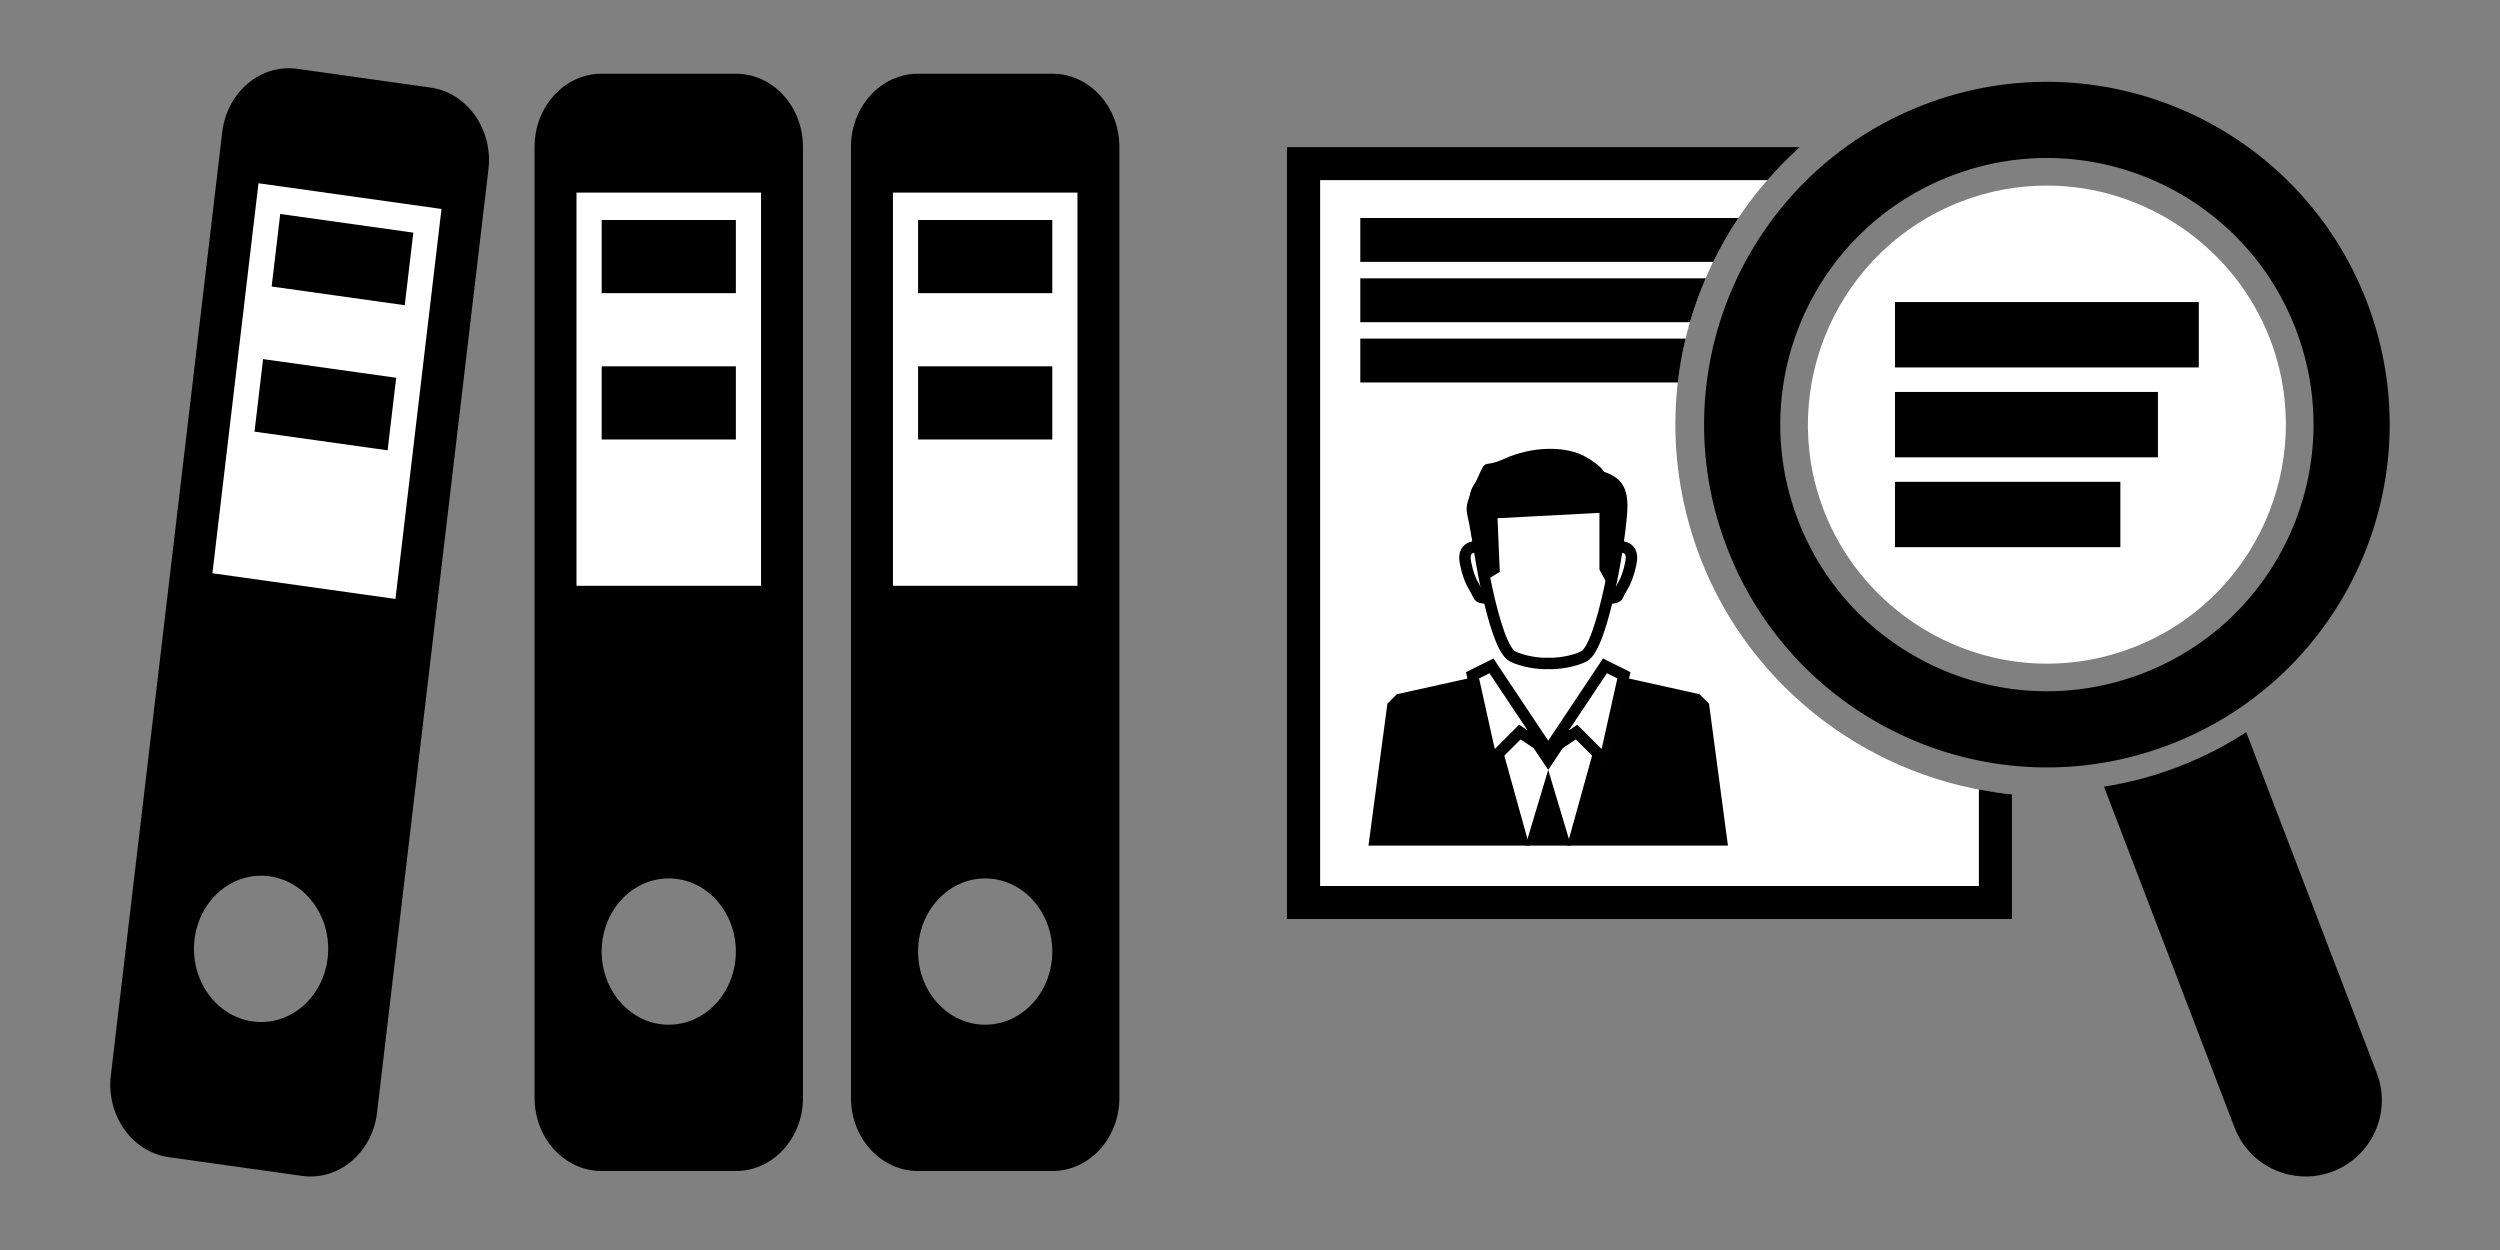 <?xml version="1.0" encoding="utf-8"?>
<!-- Generator: Adobe Illustrator 14.0.0, SVG Export Plug-In  -->
<!DOCTYPE svg PUBLIC "-//W3C//DTD SVG 1.1//EN" "http://www.w3.org/Graphics/SVG/1.1/DTD/svg11.dtd">
<svg version="1.1"
	 xmlns="http://www.w3.org/2000/svg" xmlns:xlink="http://www.w3.org/1999/xlink" xmlns:a="http://ns.adobe.com/AdobeSVGViewerExtensions/3.0/"
	 x="0px" y="0px" width="306px" height="153px" viewBox="-13.5 -8.354 306 153" enable-background="new -13.5 -8.354 306 153"
	 xml:space="preserve">
<rect x="-13.5" y="-8.354" width="306" height="153" fill="#808080" stroke="none"/>
<defs>
</defs>
<path fill="#FFFFFF" d="M194.597,59.874c-4.343-11.336-4.009-23.685,0.937-34.771c2.676-5.995,6.533-11.224,11.299-15.456H144v94.5
	h88.767V88.868C215.785,87.232,200.771,75.999,194.597,59.874z"/>
<polygon fill="#FFFFFF" points="55.273,12.16 81.468,12.483 81.791,66.165 55.597,67.136 "/>
<polygon fill="#FFFFFF" points="94.08,12.16 121.891,12.483 120.597,65.842 93.11,66.165 "/>
<polygon fill="#FFFFFF" points="16.467,11.189 43.955,14.747 36.518,68.429 10.646,65.194 "/>
<rect x="98.874" y="18.577" width="16.426" height="8.955"/>
<rect x="98.874" y="36.484" width="16.426" height="8.955"/>
<path d="M115.3,0.668H98.874c-4.536,0-8.214,4.01-8.214,8.955v53.724V72.3v53.726c0,4.945,3.678,8.954,8.214,8.954H115.3
	c4.536,0,8.213-4.009,8.213-8.954V72.3v-8.953V9.623C123.513,4.678,119.836,0.668,115.3,0.668z M107.087,117.071
	c-4.536,0-8.213-4.01-8.213-8.955c0-4.943,3.677-8.952,8.213-8.952s8.213,4.009,8.213,8.952
	C115.3,113.062,111.623,117.071,107.087,117.071z M95.794,63.347V15.219h22.586v48.128H95.794z"/>
<rect x="60.145" y="18.577" width="16.424" height="8.955"/>
<rect x="60.145" y="36.484" width="16.424" height="8.955"/>
<path d="M76.568,0.668H60.145c-4.537,0-8.213,4.01-8.213,8.955v53.724V72.3v53.726c0,4.945,3.676,8.954,8.213,8.954h16.424
	c4.537,0,8.215-4.009,8.215-8.954V72.3v-8.953V9.623C84.783,4.678,81.105,0.668,76.568,0.668z M68.355,117.071
	c-4.535,0-8.211-4.01-8.211-8.955c0-4.943,3.676-8.952,8.211-8.952c4.537,0,8.213,4.009,8.213,8.952
	C76.568,113.062,72.893,117.071,68.355,117.071z M57.063,63.347V15.219h22.586v48.128H57.063z"/>
<polygon points="36.041,29.005 19.751,26.716 20.799,17.836 37.09,20.123 "/>
<polygon points="33.944,46.765 17.652,44.479 18.701,35.599 34.993,37.886 "/>
<path d="M39.188,2.362L22.895,0.074c-4.496-0.632-8.612,2.835-9.192,7.739L7.41,61.097l-1.049,8.88l-6.293,53.285
	c-0.58,4.904,2.598,9.393,7.096,10.024l16.292,2.286c4.499,0.633,8.616-2.833,9.194-7.737l6.294-53.285l1.048-8.88l6.293-53.284
	C46.864,7.481,43.688,2.994,39.188,2.362z M17.408,116.668c-4.498-0.632-7.676-5.119-7.098-10.025
	c0.58-4.904,4.697-8.368,9.195-7.736c4.5,0.631,7.677,5.119,7.098,10.023C26.023,113.835,21.907,117.3,17.408,116.668z M12.5,61.812
	l5.638-47.734l22.401,3.145l-5.637,47.734L12.5,61.812z"/>
<path fill="#FFFFFF" d="M237.032,14.359c-3.57,0-7.088,0.653-10.454,1.942c-15.063,5.771-22.625,22.718-16.855,37.779
	c4.306,11.245,15.287,18.801,27.326,18.801c3.568,0,7.086-0.654,10.453-1.943c15.062-5.77,22.625-22.718,16.855-37.779
	C260.051,21.914,249.068,14.359,237.032,14.359z"/>
<path d="M222.037,4.445c-21.636,8.286-32.459,32.543-24.172,54.177c8.285,21.636,32.542,32.461,54.178,24.173
	c21.635-8.286,32.456-32.543,24.172-54.178C267.928,6.982,243.672-3.841,222.037,4.445z M248.708,74.091
	c-16.827,6.442-35.692-1.974-42.138-18.803c-6.445-16.827,1.973-35.691,18.801-42.138c16.826-6.443,35.692,1.974,42.139,18.802
	C273.953,48.779,265.536,67.645,248.708,74.091z"/>
<path d="M253.085,85.515c-2.986,1.146-6.018,1.94-9.056,2.42l15.979,41.722c1.842,4.809,7.231,7.212,12.04,5.371
	c4.806-1.841,7.211-7.23,5.371-12.04L261.44,81.265C258.859,82.938,256.069,84.372,253.085,85.515z"/>
<rect x="218.449" y="28.621" width="37.183" height="8"/>
<rect x="218.449" y="39.621" width="32.182" height="8"/>
<rect x="218.449" y="50.621" width="27.582" height="8"/>
<path d="M153,23.7h43.205c0.91-1.871,1.936-3.665,3.073-5.369H153V23.7z"/>
<path d="M153,31.081h40.354c0.525-1.814,1.17-3.606,1.926-5.369H153V31.081z"/>
<path d="M153,38.462h38.871c0.207-1.802,0.525-3.594,0.952-5.369H153V38.462z"/>
<rect x="144" y="9.646" width="0.031" height="94.5"/>
<path d="M228.714,100.095h-80.63V13.698h54.749c1.251-1.432,2.579-2.791,3.998-4.052h-62.8v94.5h88.735V88.868
	c-1.367-0.132-2.715-0.348-4.053-0.602V100.095z"/>
<polygon fill="#FFFFFF" points="171.369,78.936 176,83.566 180.633,78.936 184.104,82.41 181.79,95.146 170.21,95.146 
	167.895,82.41 "/>
<polygon points="156.317,77.779 157.475,76.619 167.895,74.303 173.685,95.146 154,95.146 "/>
<polygon fill="#FFFFFF" stroke="#000000" stroke-width="1.401" points="169.052,73.146 176,83.566 172.526,81.252 169.052,84.726 
	166.738,74.303 "/>
<polygon points="195.685,77.779 194.526,76.619 184.104,74.303 178.315,95.146 198,95.146 "/>
<polygon fill="#FFFFFF" stroke="#010101" stroke-width="1.401" points="182.946,73.146 176,83.566 179.473,81.252 182.946,84.726 
	185.264,74.303 "/>
<polygon points="178.779,95.146 176,85.883 173.221,95.146 "/>
<path fill="none" stroke="#000000" stroke-width="1.401" d="M176.265,49.418v-0.01c-0.091,0-0.176,0.005-0.265,0.007
	c-0.088-0.002-0.174-0.007-0.263-0.007v0.01c-6.538,0.172-8.736,0.66-8.736,4.046c0,3.473,2.315,17.367,4.631,18.524
	c1.268,0.635,3.233,0.922,4.368,0.859c1.135,0.063,3.101-0.225,4.368-0.859c2.315-1.157,4.631-15.052,4.631-18.524
	C184.999,50.078,182.801,49.59,176.265,49.418z"/>
<path d="M168.387,62.675l1.688-1.031l-0.282-6.566l12.478-0.657v6.943l1.127,2.063l1.499-8.537l-0.188-3.188l-1.78-1.784
	c0,0,0.469-0.656-2.158-2.252c-2.629-1.596-6.943-1.313-10.039,0.094c-3.095,1.408-2.063-0.468-3.659,3.003
	c-1.594,3.471-1.031,3.002-0.563,6.005C166.979,59.768,168.387,62.675,168.387,62.675z"/>
<path fill="none" stroke="#000000" stroke-width="1.401" d="M167.745,58.605c0,0-2.37-0.503-1.868,1.94
	c0.503,2.442,1.117,2.878,1.618,3.999c0.206,0.462,1.544,0.241,1.544,0.241"/>
<path fill="none" stroke="#000000" stroke-width="1.401" d="M184.255,58.605c0,0,2.372-0.503,1.869,1.94
	c-0.506,2.442-1.118,2.878-1.619,3.999c-0.206,0.462-1.544,0.241-1.544,0.241"/>
<polygon points="173.685,82.41 176,85.883 178.315,82.41 "/>
</svg>
